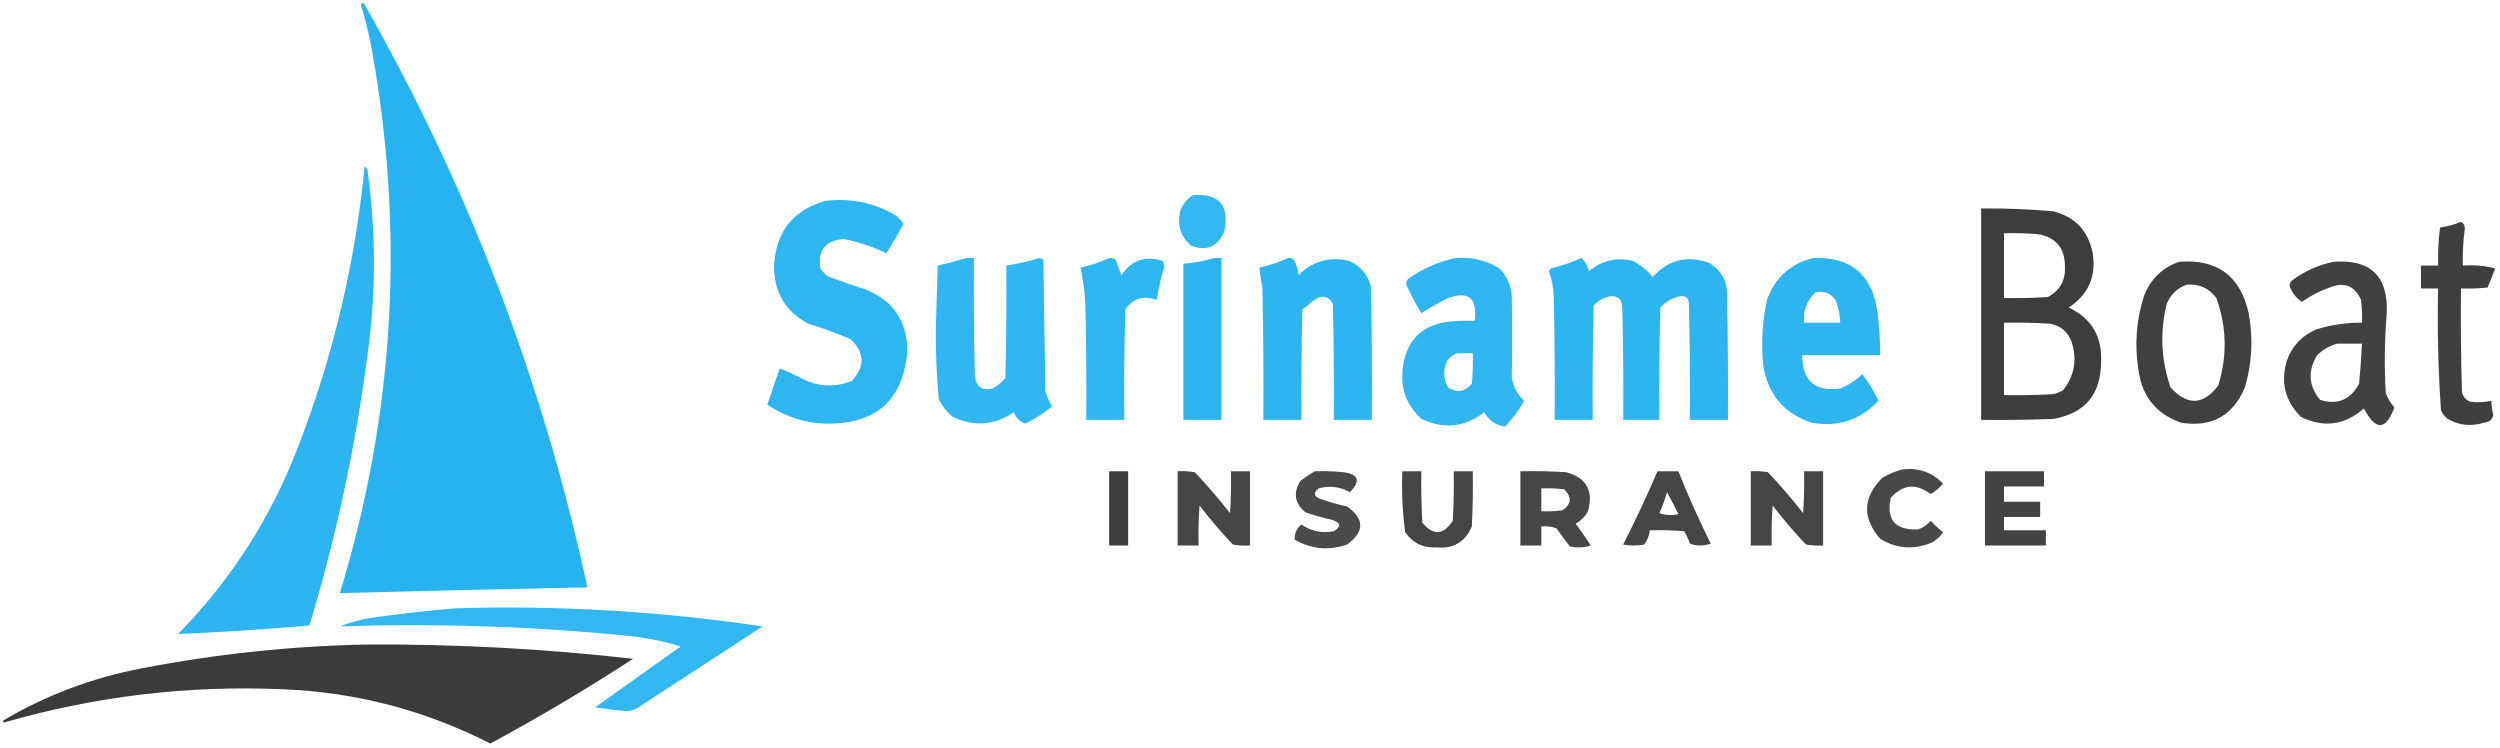 <?xml version="1.0" encoding="UTF-8"?>
<!DOCTYPE svg PUBLIC "-//W3C//DTD SVG 1.1//EN" "http://www.w3.org/Graphics/SVG/1.1/DTD/svg11.dtd">
<svg xmlns="http://www.w3.org/2000/svg" version="1.1" width="1313px" height="393px" style="shape-rendering:geometricPrecision; text-rendering:geometricPrecision; image-rendering:optimizeQuality; fill-rule:evenodd; clip-rule:evenodd" xmlns:xlink="http://www.w3.org/1999/xlink">
<g><path style="opacity:0.982" fill="#24b2ef" d="M 189.5,2.5 C 190.077,1.227 190.743,1.227 191.5,2.5C 246.146,98.468 285.146,200.468 308.5,308.5C 265.161,309.318 221.828,310.318 178.5,311.5C 207.271,217.206 212.771,121.539 195,24.5C 193.592,16.932 191.759,9.598 189.5,2.5 Z"/></g>
<g><path style="opacity:0.959" fill="#24b2ef" d="M 191.5,87.5 C 192.222,87.918 192.722,88.584 193,89.5C 197.515,121.817 197.515,154.15 193,186.5C 186.728,234.694 176.562,282.027 162.5,328.5C 139.515,330.499 116.515,331.999 93.5,333C 121.568,304.394 142.735,271.228 157,233.5C 175.108,186.402 186.608,137.736 191.5,87.5 Z"/></g>
<g><path style="opacity:0.932" fill="#24b2ef" d="M 626.5,102.5 C 640.261,101.436 645.761,107.769 643,121.5C 639.601,129.634 633.767,132.134 625.5,129C 619.885,124.032 618.052,117.865 620,110.5C 621.305,107.039 623.471,104.372 626.5,102.5 Z"/></g>
<g><path style="opacity:0.957" fill="#24b2ef" d="M 433.5,105.5 C 445.874,104.012 457.54,106.178 468.5,112C 470.976,113.309 472.976,115.142 474.5,117.5C 471.7,122.796 468.7,127.963 465.5,133C 458.465,129.59 450.965,127.09 443,125.5C 433.203,126.412 429.203,131.745 431,141.5C 432.167,142.667 433.333,143.833 434.5,145C 441.08,147.527 447.747,149.86 454.5,152C 469.287,157.879 476.62,168.879 476.5,185C 474.211,209.623 460.711,222.123 436,222.5C 423.942,222.591 412.942,219.258 403,212.5C 405.114,206.244 407.281,199.911 409.5,193.5C 414.223,195.359 418.89,197.526 423.5,200C 431.527,203.277 439.527,203.277 447.5,200C 454.445,192.3 454.112,184.966 446.5,178C 439.32,174.94 431.986,172.273 424.5,170C 412.799,163.785 406.799,153.952 406.5,140.5C 407.138,122.165 416.138,110.498 433.5,105.5 Z"/></g>
<g><path style="opacity:0.949" fill="#323332" d="M 1040.5,109.5 C 1053.19,109.348 1065.86,109.848 1078.5,111C 1089.74,113.91 1096.58,121.077 1099,132.5C 1101.14,144.931 1096.97,154.598 1086.5,161.5C 1098.39,167.095 1104.06,176.595 1103.5,190C 1103.44,207.047 1095.11,217.047 1078.5,220C 1065.84,220.5 1053.17,220.667 1040.5,220.5C 1040.5,183.5 1040.5,146.5 1040.5,109.5 Z M 1052.5,122.5 C 1058.51,122.334 1064.51,122.501 1070.5,123C 1079.87,124.708 1084.53,130.375 1084.5,140C 1084.85,147.315 1081.85,152.648 1075.5,156C 1067.84,156.5 1060.17,156.666 1052.5,156.5C 1052.5,145.167 1052.5,133.833 1052.5,122.5 Z M 1052.5,169.5 C 1060.51,169.334 1068.51,169.5 1076.5,170C 1082.13,170.957 1085.96,174.124 1088,179.5C 1091.03,188.899 1089.53,197.399 1083.5,205C 1081.91,205.862 1080.25,206.529 1078.5,207C 1069.84,207.5 1061.17,207.666 1052.5,207.5C 1052.5,194.833 1052.5,182.167 1052.5,169.5 Z"/></g>
<g><path style="opacity:0.937" fill="#323332" d="M 1292.5,116.5 C 1293.99,117.312 1294.66,118.645 1294.5,120.5C 1293.63,126.802 1293.29,133.135 1293.5,139.5C 1299.35,139.051 1305.02,139.551 1310.5,141C 1309.17,144.333 1307.83,147.667 1306.5,151C 1301.85,151.499 1297.18,151.666 1292.5,151.5C 1292.33,169.503 1292.5,187.503 1293,205.5C 1293.4,208.232 1294.9,210.065 1297.5,211C 1301.19,211.45 1304.85,211.283 1308.5,210.5C 1308.51,213.038 1308.84,215.538 1309.5,218C 1308.85,220.504 1307.18,221.837 1304.5,222C 1297.89,224.101 1291.56,223.434 1285.5,220C 1283.95,218.786 1282.78,217.286 1282,215.5C 1280.53,194.233 1280.03,172.9 1280.5,151.5C 1277.5,151.5 1274.5,151.5 1271.5,151.5C 1271.5,147.5 1271.5,143.5 1271.5,139.5C 1274.5,139.5 1277.5,139.5 1280.5,139.5C 1280.34,132.798 1280.67,126.131 1281.5,119.5C 1285.4,118.945 1289.06,117.945 1292.5,116.5 Z"/></g>
<g><path style="opacity:0.944" fill="#24b2ef" d="M 507.5,135.5 C 508.833,135.5 510.167,135.5 511.5,135.5C 511.333,156.169 511.5,176.836 512,197.5C 512.745,203.249 515.912,205.415 521.5,204C 523.96,202.542 526.127,200.709 528,198.5C 528.5,178.836 528.667,159.169 528.5,139.5C 534.41,138.565 540.243,137.231 546,135.5C 546.772,135.645 547.439,135.978 548,136.5C 548.333,159.5 548.667,182.5 549,205.5C 549.892,208.284 551.058,210.95 552.5,213.5C 548.134,217.013 543.468,220.013 538.5,222.5C 535.625,221.45 533.625,219.45 532.5,216.5C 522.322,223.404 511.655,224.237 500.5,219C 497.238,216.408 494.738,213.241 493,209.5C 491.885,197.045 491.385,184.545 491.5,172C 491.833,161.167 492.167,150.333 492.5,139.5C 497.655,138.297 502.655,136.963 507.5,135.5 Z"/></g>
<g><path style="opacity:0.957" fill="#24b2ef" d="M 582.5,135.5 C 583.822,135.33 584.989,135.663 586,136.5C 587,139.167 588,141.833 589,144.5C 594.382,136.596 601.549,134.096 610.5,137C 611.081,137.893 611.415,138.893 611.5,140C 609.769,145.755 608.436,151.588 607.5,157.5C 600.616,154.997 595.116,156.663 591,162.5C 590.5,181.83 590.333,201.164 590.5,220.5C 583.833,220.5 577.167,220.5 570.5,220.5C 570.667,200.164 570.5,179.831 570,159.5C 569.675,153.084 568.842,146.751 567.5,140.5C 572.784,139.405 577.784,137.739 582.5,135.5 Z"/></g>
<g><path style="opacity:0.963" fill="#24b2ef" d="M 637.5,135.5 C 638.833,135.5 640.167,135.5 641.5,135.5C 641.5,163.833 641.5,192.167 641.5,220.5C 634.833,220.5 628.167,220.5 621.5,220.5C 621.5,193.167 621.5,165.833 621.5,138.5C 627.076,138.129 632.409,137.129 637.5,135.5 Z"/></g>
<g><path style="opacity:0.96" fill="#24b2ef" d="M 676.5,135.5 C 677.675,135.281 678.675,135.614 679.5,136.5C 680.897,138.982 681.731,141.648 682,144.5C 689.392,137.15 698.225,134.65 708.5,137C 714.492,139.659 718.325,144.159 720,150.5C 720.5,173.831 720.667,197.164 720.5,220.5C 713.833,220.5 707.167,220.5 700.5,220.5C 700.667,200.164 700.5,179.831 700,159.5C 697.397,155.189 693.897,154.689 689.5,158C 687.759,159.62 685.925,161.12 684,162.5C 683.5,181.83 683.333,201.164 683.5,220.5C 676.833,220.5 670.167,220.5 663.5,220.5C 663.667,197.164 663.5,173.831 663,150.5C 662.174,147.207 661.674,143.874 661.5,140.5C 666.784,139.405 671.784,137.739 676.5,135.5 Z"/></g>
<g><path style="opacity:0.948" fill="#24b2ef" d="M 764.5,135.5 C 772.813,134.861 780.479,136.694 787.5,141C 791.399,145.021 793.566,149.855 794,155.5C 794.23,169.839 794.23,184.172 794,198.5C 794.862,203.225 797.028,207.225 800.5,210.5C 797.745,215.423 794.412,219.923 790.5,224C 785.724,223.432 782.058,220.932 779.5,216.5C 769.342,224.432 758.342,225.599 746.5,220C 738.192,212.288 735.025,202.788 737,191.5C 739.248,178.254 747.081,170.754 760.5,169C 765.155,168.501 769.821,168.334 774.5,168.5C 776.004,156.17 771.004,152.336 759.5,157C 755.037,159.3 750.704,161.8 746.5,164.5C 743.746,159.992 741.246,155.326 739,150.5C 738.219,149.056 738.386,147.723 739.5,146.5C 747.159,141.067 755.492,137.4 764.5,135.5 Z M 765.5,185.5 C 768.167,185.5 770.833,185.5 773.5,185.5C 773.666,190.844 773.499,196.177 773,201.5C 769.346,205.804 765.179,206.471 760.5,203.5C 758.018,198.976 757.851,194.31 760,189.5C 761.5,187.531 763.333,186.198 765.5,185.5 Z"/></g>
<g><path style="opacity:0.955" fill="#24b2ef" d="M 830.5,135.5 C 832.561,137.327 833.894,139.66 834.5,142.5C 841.157,136.821 848.824,134.988 857.5,137C 861.579,139.075 865.079,141.908 868,145.5C 876.058,136.479 885.891,133.979 897.5,138C 904.445,142.138 907.612,148.304 907,156.5C 907.5,177.831 907.667,199.164 907.5,220.5C 900.833,220.5 894.167,220.5 887.5,220.5C 887.667,200.164 887.5,179.831 887,159.5C 886.973,156.807 885.64,155.473 883,155.5C 878.632,156.198 874.965,158.198 872,161.5C 871.5,181.164 871.333,200.831 871.5,220.5C 865.167,220.5 858.833,220.5 852.5,220.5C 852.667,200.831 852.5,181.164 852,161.5C 852.037,157.706 850.204,155.706 846.5,155.5C 842.707,155.98 839.54,157.647 837,160.5C 836.5,180.497 836.333,200.497 836.5,220.5C 829.833,220.5 823.167,220.5 816.5,220.5C 816.667,198.831 816.5,177.164 816,155.5C 815.855,151.015 815.022,146.682 813.5,142.5C 813.709,141.914 814.043,141.414 814.5,141C 820.107,139.632 825.441,137.799 830.5,135.5 Z"/></g>
<g><path style="opacity:0.954" fill="#24b2ef" d="M 952.5,135.5 C 971.978,134.806 983.145,144.14 986,163.5C 986.985,171.138 987.485,178.804 987.5,186.5C 973.833,186.5 960.167,186.5 946.5,186.5C 946.607,200.118 953.274,205.952 966.5,204C 970.873,202.287 974.707,199.787 978,196.5C 981.429,200.772 984.262,205.438 986.5,210.5C 977.013,220.606 965.347,224.44 951.5,222C 936.809,217.174 928.309,207.007 926,191.5C 924.911,180.043 925.578,168.71 928,157.5C 932.348,145.639 940.515,138.306 952.5,135.5 Z M 953.5,153.5 C 957.909,152.618 961.409,153.952 964,157.5C 965.536,161.346 966.369,165.346 966.5,169.5C 960.167,169.5 953.833,169.5 947.5,169.5C 946.95,163.142 948.95,157.809 953.5,153.5 Z"/></g>
<g><path style="opacity:0.93" fill="#323332" d="M 1144.5,137.5 C 1164.5,135.915 1176.66,144.915 1181,164.5C 1183.45,177.676 1182.78,190.676 1179,203.5C 1172.71,218.395 1161.55,224.562 1145.5,222C 1132.17,217.317 1124.67,207.817 1123,193.5C 1121.05,180.624 1122.05,167.958 1126,155.5C 1129.44,146.557 1135.61,140.557 1144.5,137.5 Z M 1148.5,149.5 C 1154.94,148.971 1160.11,151.305 1164,156.5C 1169.49,171.717 1169.83,187.051 1165,202.5C 1157.18,212.818 1148.84,213.151 1140,203.5C 1134.97,189.044 1134.31,174.377 1138,159.5C 1140.11,154.557 1143.61,151.224 1148.5,149.5 Z"/></g>
<g><path style="opacity:0.927" fill="#323332" d="M 1225.5,137.5 C 1245.18,136.008 1254.51,145.175 1253.5,165C 1252.36,178.801 1252.19,192.634 1253,206.5C 1254.09,209.252 1255.59,211.752 1257.5,214C 1253.05,226.181 1247.71,226.348 1241.5,214.5C 1231.54,223.304 1220.54,224.804 1208.5,219C 1200.18,210.765 1197.68,200.932 1201,189.5C 1203.74,181.755 1208.91,176.255 1216.5,173C 1224.31,170.574 1232.31,169.408 1240.5,169.5C 1240.67,165.486 1240.5,161.486 1240,157.5C 1236.72,150.066 1231.22,147.9 1223.5,151C 1218.29,152.854 1213.46,155.354 1209,158.5C 1206.32,156.825 1204.32,154.492 1203,151.5C 1202.22,150.056 1202.39,148.723 1203.5,147.5C 1210.17,142.492 1217.51,139.159 1225.5,137.5 Z M 1227.5,180.5 C 1231.83,180.5 1236.17,180.5 1240.5,180.5C 1240.17,187.507 1239.67,194.507 1239,201.5C 1234.45,210.014 1227.61,212.847 1218.5,210C 1212.42,202.618 1211.92,194.785 1217,186.5C 1220.07,183.554 1223.57,181.554 1227.5,180.5 Z"/></g>
<g><path style="opacity:0.893" fill="#323332" d="M 999.5,246.5 C 1007.8,245.584 1014.8,248.084 1020.5,254C 1018.62,256.222 1016.45,258.056 1014,259.5C 1006.34,253.691 999.339,254.358 993,261.5C 990.596,273.106 995.429,278.606 1007.5,278C 1010.1,277.117 1012.27,275.617 1014,273.5C 1016.04,275.712 1018.21,277.712 1020.5,279.5C 1018.98,281.858 1016.98,283.691 1014.5,285C 1005.07,288.888 996.072,288.222 987.5,283C 977.951,272.048 978.284,261.381 988.5,251C 992.053,248.879 995.72,247.379 999.5,246.5 Z"/></g>
<g><path style="opacity:0.938" fill="#323332" d="M 582.5,247.5 C 585.833,247.5 589.167,247.5 592.5,247.5C 592.5,260.5 592.5,273.5 592.5,286.5C 589.167,286.5 585.833,286.5 582.5,286.5C 582.5,273.5 582.5,260.5 582.5,247.5 Z"/></g>
<g><path style="opacity:0.906" fill="#323332" d="M 618.5,247.5 C 621.518,247.335 624.518,247.502 627.5,248C 634.022,254.887 640.188,262.054 646,269.5C 646.5,262.174 646.666,254.841 646.5,247.5C 649.833,247.5 653.167,247.5 656.5,247.5C 656.5,260.5 656.5,273.5 656.5,286.5C 653.482,286.665 650.482,286.498 647.5,286C 641.292,279.461 635.459,272.627 630,265.5C 629.5,272.492 629.334,279.492 629.5,286.5C 625.833,286.5 622.167,286.5 618.5,286.5C 618.5,273.5 618.5,260.5 618.5,247.5 Z"/></g>
<g><path style="opacity:0.886" fill="#323332" d="M 690.5,247.5 C 695.511,247.334 700.511,247.501 705.5,248C 713.605,249.055 714.771,252.555 709,258.5C 703.761,255.603 698.261,254.936 692.5,256.5C 689.623,258.913 689.956,260.747 693.5,262C 698.077,263.644 702.744,264.978 707.5,266C 716.701,272.577 716.701,279.244 707.5,286C 697.985,289.277 688.818,288.444 680,283.5C 679.781,280.267 680.948,277.601 683.5,275.5C 688.692,279.021 694.359,280.187 700.5,279C 704.587,276.563 704.254,274.563 699.5,273C 694.744,271.978 690.077,270.644 685.5,269C 679.918,264.261 679.085,258.761 683,252.5C 685.479,250.686 687.979,249.019 690.5,247.5 Z"/></g>
<g><path style="opacity:0.91" fill="#323332" d="M 736.5,247.5 C 739.833,247.5 743.167,247.5 746.5,247.5C 746.334,256.506 746.5,265.506 747,274.5C 752.743,281.421 758.076,281.088 763,273.5C 763.5,264.84 763.666,256.173 763.5,247.5C 766.833,247.5 770.167,247.5 773.5,247.5C 773.666,257.172 773.5,266.839 773,276.5C 769.536,284.651 763.37,288.317 754.5,287.5C 747.454,287.893 741.954,285.226 738,279.5C 736.571,268.912 736.071,258.245 736.5,247.5 Z"/></g>
<g><path style="opacity:0.896" fill="#323332" d="M 798.5,247.5 C 806.507,247.334 814.507,247.5 822.5,248C 833.198,250.89 837.031,257.723 834,268.5C 832.5,271.333 830.333,273.5 827.5,275C 830.29,278.746 832.957,282.579 835.5,286.5C 831.878,287.659 828.211,287.825 824.5,287C 822.045,283.922 819.711,280.756 817.5,277.5C 814.914,276.52 812.247,276.187 809.5,276.5C 809.5,279.833 809.5,283.167 809.5,286.5C 805.833,286.5 802.167,286.5 798.5,286.5C 798.5,273.5 798.5,260.5 798.5,247.5 Z M 809.5,256.5 C 813.514,256.334 817.514,256.501 821.5,257C 825.704,261.155 825.371,264.822 820.5,268C 816.848,268.499 813.182,268.665 809.5,268.5C 809.5,264.5 809.5,260.5 809.5,256.5 Z"/></g>
<g><path style="opacity:0.907" fill="#323332" d="M 870.5,247.5 C 874.167,247.5 877.833,247.5 881.5,247.5C 886.6,260.371 892.267,273.037 898.5,285.5C 894.833,286.833 891.167,286.833 887.5,285.5C 886.786,283.189 885.786,281.022 884.5,279C 878.509,278.501 872.509,278.334 866.5,278.5C 866.202,281.265 865.202,283.765 863.5,286C 859.833,286.667 856.167,286.667 852.5,286C 858.913,273.341 864.913,260.508 870.5,247.5 Z M 875.5,258.5 C 877.58,262.202 879.58,266.035 881.5,270C 878.118,270.824 874.784,270.657 871.5,269.5C 873.132,265.91 874.466,262.243 875.5,258.5 Z"/></g>
<g><path style="opacity:0.907" fill="#323332" d="M 919.5,247.5 C 922.518,247.335 925.518,247.502 928.5,248C 935.022,254.887 941.188,262.054 947,269.5C 947.5,262.174 947.666,254.841 947.5,247.5C 950.833,247.5 954.167,247.5 957.5,247.5C 957.5,260.5 957.5,273.5 957.5,286.5C 954.482,286.665 951.482,286.498 948.5,286C 942.292,279.461 936.459,272.627 931,265.5C 930.5,272.492 930.334,279.492 930.5,286.5C 926.833,286.5 923.167,286.5 919.5,286.5C 919.5,273.5 919.5,260.5 919.5,247.5 Z"/></g>
<g><path style="opacity:0.92" fill="#323332" d="M 1042.5,247.5 C 1052.83,247.5 1063.17,247.5 1073.5,247.5C 1073.5,250.167 1073.5,252.833 1073.5,255.5C 1066.5,255.5 1059.5,255.5 1052.5,255.5C 1052.5,258.167 1052.5,260.833 1052.5,263.5C 1058.83,263.5 1065.17,263.5 1071.5,263.5C 1071.5,266.167 1071.5,268.833 1071.5,271.5C 1065.17,271.5 1058.83,271.5 1052.5,271.5C 1052.5,273.833 1052.5,276.167 1052.5,278.5C 1059.83,278.5 1067.17,278.5 1074.5,278.5C 1074.5,281.167 1074.5,283.833 1074.5,286.5C 1063.83,286.5 1053.17,286.5 1042.5,286.5C 1042.5,273.5 1042.5,260.5 1042.5,247.5 Z"/></g>
<g><path style="opacity:0.927" fill="#24b2ef" d="M 238.5,319.5 C 292.835,317.833 346.835,321 400.5,329C 378.5,343.333 356.5,357.667 334.5,372C 332.801,372.958 330.967,373.458 329,373.5C 323.479,373.011 317.979,372.344 312.5,371.5C 327.523,360.801 342.523,350.134 357.5,339.5C 348.69,336.838 339.69,335.005 330.5,334C 279.936,328.944 229.269,327.278 178.5,329C 184.892,326.485 191.559,324.819 198.5,324C 211.948,322.157 225.281,320.657 238.5,319.5 Z"/></g>
<g><path style="opacity:0.959" fill="#323332" d="M 192.5,338.5 C 239.321,338.219 285.988,340.719 332.5,346C 308.122,361.856 283.122,376.69 257.5,390.5C 223.327,373.039 186.993,363.539 148.5,362C 98.67,359.833 49.836,365.667 2,379.5C 1.833,379.167 1.667,378.833 1.5,378.5C 24.163,365.11 48.496,355.943 74.5,351C 113.626,343.455 152.96,339.288 192.5,338.5 Z"/></g>
</svg>

